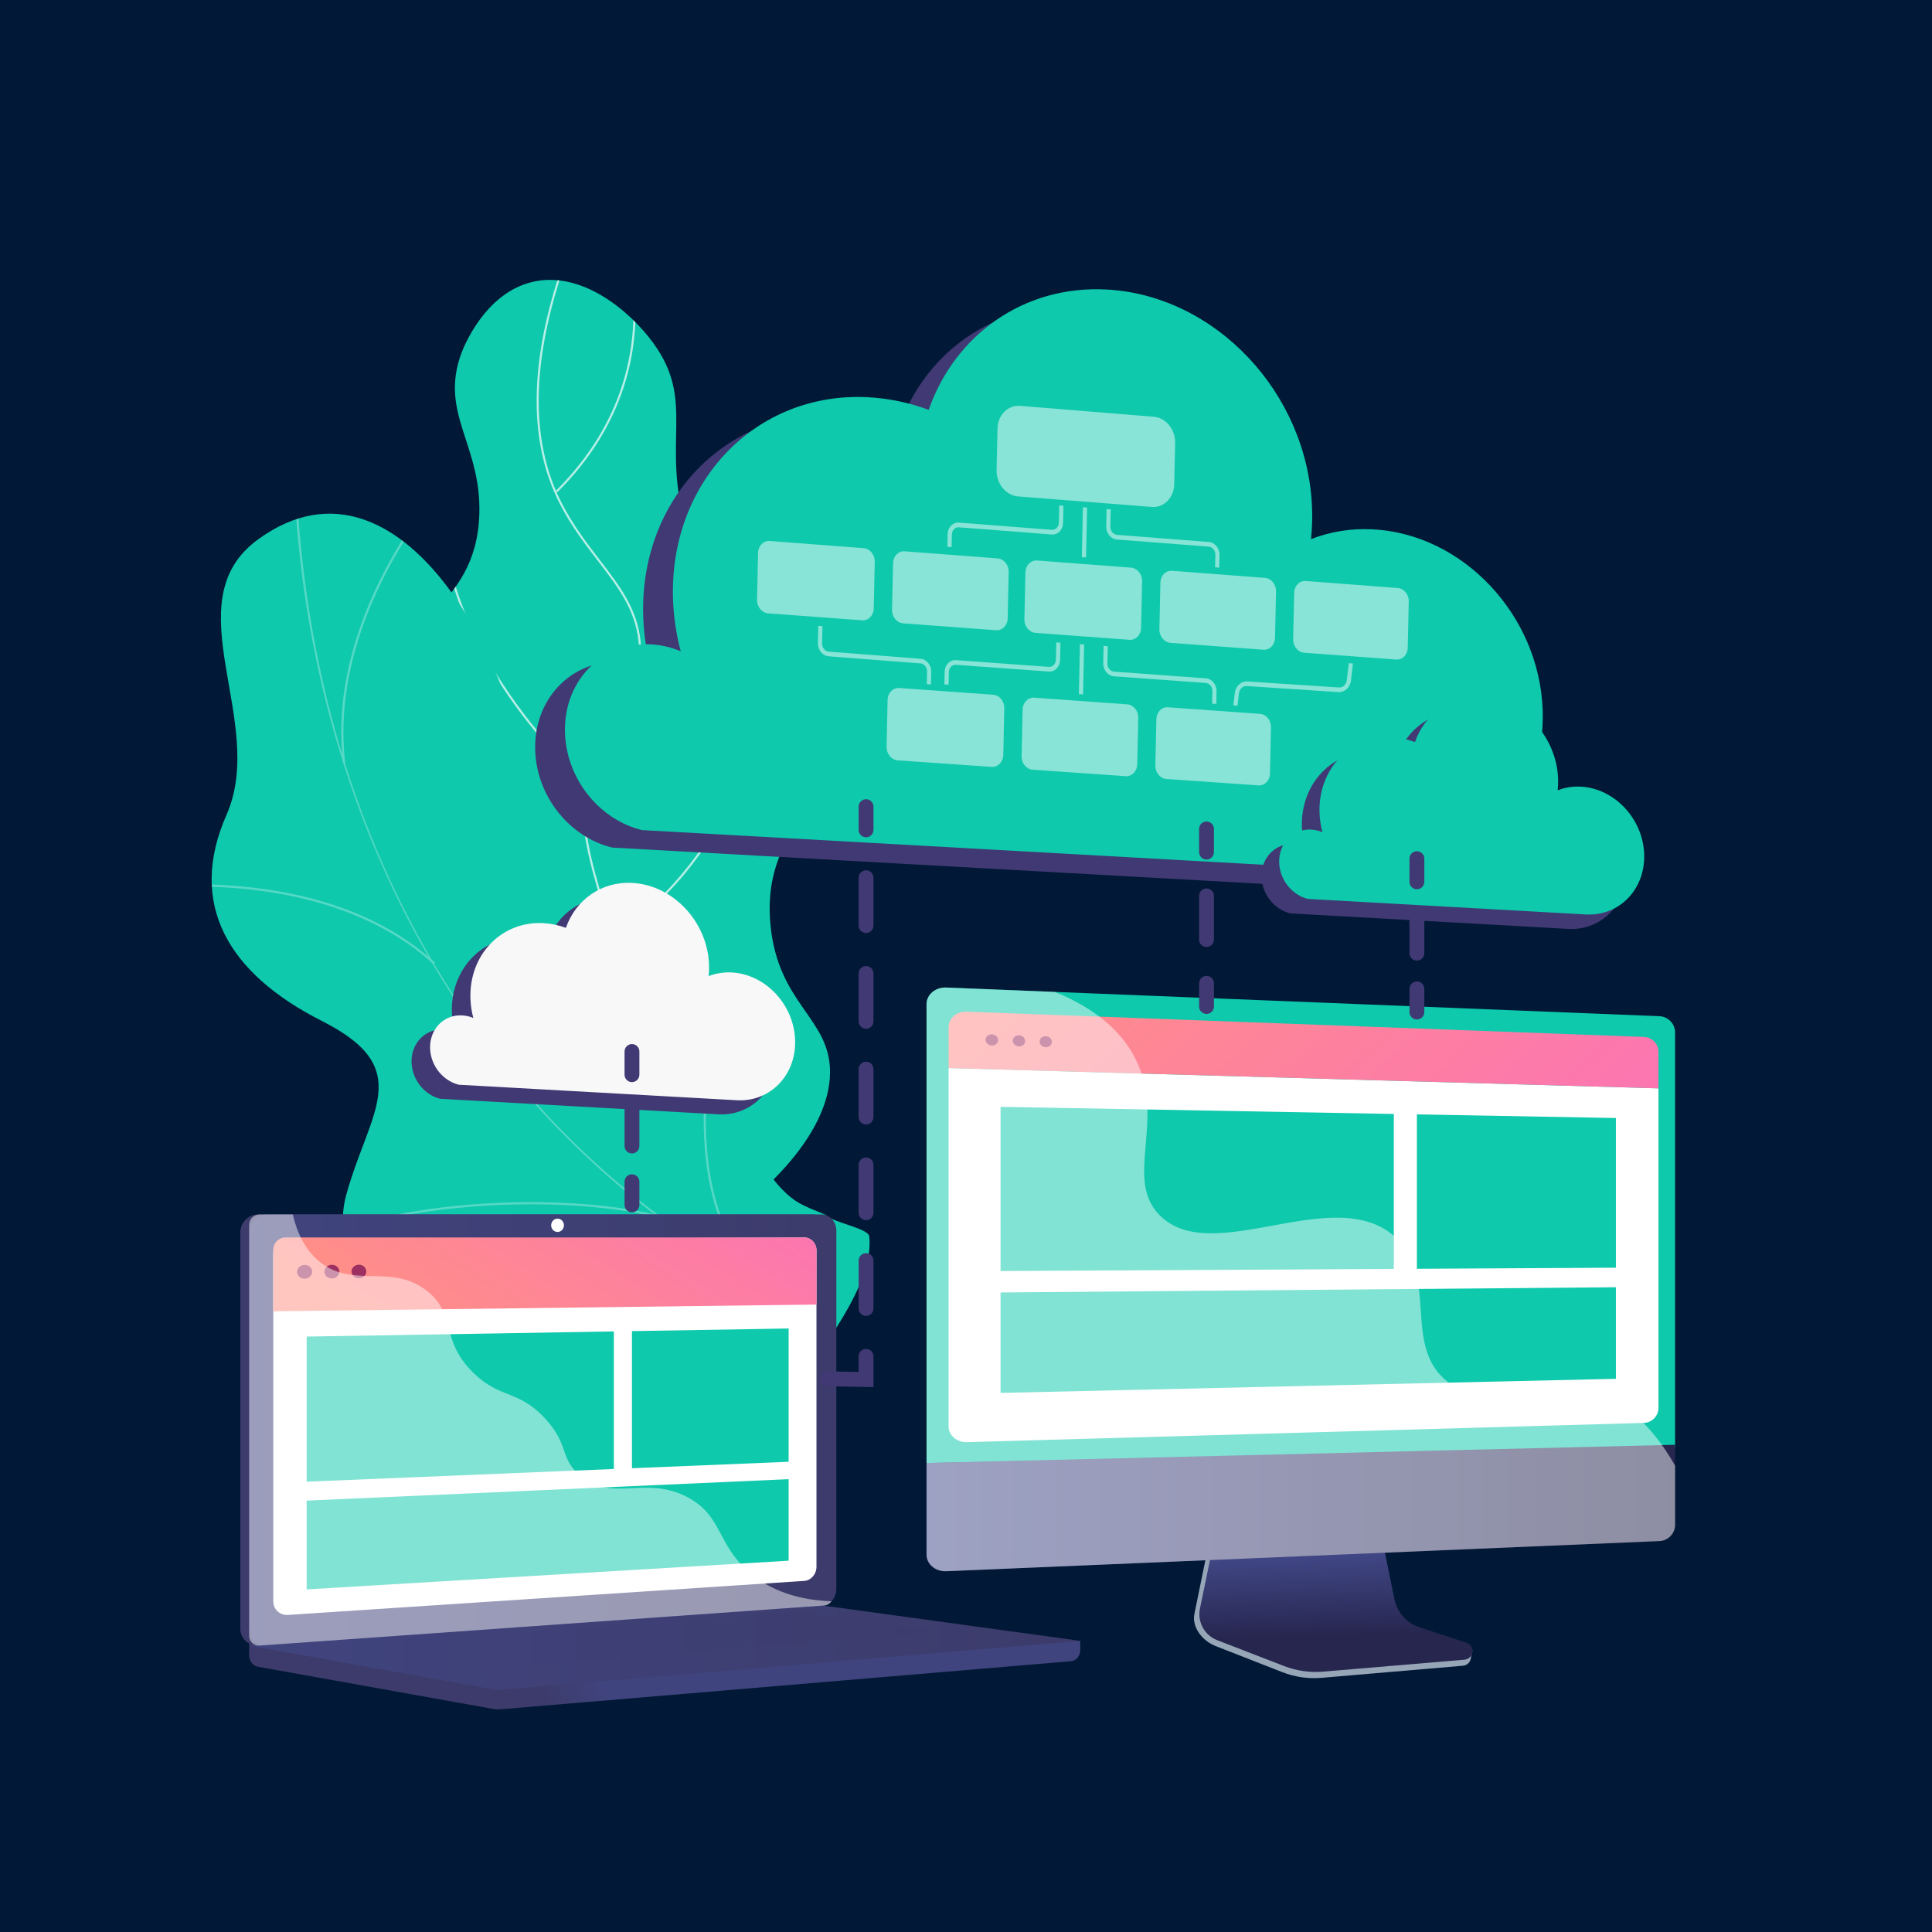 
            <!-- Generator: Adobe Illustrator 27.5.0, SVG Export Plug-In . SVG Version: 6.00 Build 0)  -->
            <svg version="1.1" xmlns="http://www.w3.org/2000/svg" xmlns:xlink="http://www.w3.org/1999/xlink" x="0px" y="0px"
               viewBox="0 0 3710 3710" style="enable-background:new 0 0 3710 3710;" xml:space="preserve">
            <g id="Background">
              <g>
                <g>
                  <rect style="fill:#011936;" width="3710" height="3710"/>
                </g>
              </g>
            </g>
            <g id="Illustration">
              <g id="Virtualization_technology">
                <path style="fill:#011936;" d="M2927.321,2915.509c-75.803,78.136-143.63,124.067-195.56,158.741
                  c-506.466,338.172-1085.412,240.703-1264.408,207.388c-288.788-53.75-532.564-91.667-742.012-280.895
                  c-475.929-429.983-452.78-1326.958-89.113-1882.596c43.12-65.883,406.237-604.135,986.436-679.979
                  c14.191-1.855,24.779-2.911,34.053-3.893c89.755-9.503,645.952-59.658,1099.476,320.303
                  c64.92,54.389,169.394,152.494,266.276,302.121C3376.711,1603.799,3377.834,2451.137,2927.321,2915.509z"/>
                <g>
                  <g>
                    <g>
                      <defs>
                        <path id="SVGID_1_" d="M877.278,2447.651c-92.018-70.845-101.725-246.876-73.657-363.582
                          c32.77-136.257,103.879-136.964,121.119-244.917c32.099-200.993-201.238-280.965-184.943-486.224
                          c13.322-167.799,174.318-178.026,180.615-364.519c4.544-134.572-77.101-193.929-34.544-309.758
                          c3.638-9.902,44.404-116.127,137.447-137.504c93.909-21.576,186.151,55.904,230.821,117.09
                          c82.572,113.101,14.921,187.399,63.605,357.393c66.283,231.441,230.914,230.72,244.495,411.223
                          c11.215,149.054-98.459,183.926-82.741,348.946c14.596,153.237,114.47,178.852,114.411,282.885
                          C1593.771,2298.013,1064.967,2592.156,877.278,2447.651z"/>
                      </defs>
                      
                        <linearGradient id="SVGID_00000093879268799109010170000016151768846729043640_" gradientUnits="userSpaceOnUse" x1="838.223" y1="652.855" x2="1140.365" y2="1715.562">
                        <stop  offset="0" style="stop-color:#FFC444"/>
                        <stop  offset="0.996" style="stop-color:#F36F56"/>
                      </linearGradient>
                      
                        <use xlink:href="#SVGID_1_"  style="overflow:visible;fill:#0ec9ac;"/>
                      <clipPath id="SVGID_00000070113030840012740540000010256353828828757694_">
                        <use xlink:href="#SVGID_1_"  style="overflow:visible;"/>
                      </clipPath>
                      <g style="clip-path:url(#SVGID_00000070113030840012740540000010256353828828757694_);">
                        <path style="opacity:0.7;fill:#FFFFFF;" d="M1009.453,2564.265c-0.71,0-1.4-0.385-1.758-1.056
                          c-0.519-0.971-0.153-2.179,0.822-2.698c90.443-48.217,166.832-113.237,227.035-193.257
                          c57.029-75.795,115.986-154.158,115.666-254.383c-0.24-75.767-34.065-118.001-76.89-171.474
                          c-41.738-52.115-93.681-116.974-127.095-234.694c-19.082-67.217-42.828-150.87-17.685-249.304
                          c14.65-57.352,38.553-89.04,59.643-116.997c22.044-29.224,39.458-52.306,37.954-94.607
                          c-2.461-69.069-37.791-115.048-78.7-168.287c-25.285-32.908-51.434-66.935-73.882-110.826
                          c-63.184-123.554-58.418-285.796,14.169-482.217c0.38-1.034,1.521-1.565,2.562-1.178c1.031,0.381,1.56,1.528,1.177,2.561
                          c-72.183,195.332-77.012,356.497-14.357,479.018c22.281,43.568,48.315,77.449,73.492,110.214
                          c41.328,53.782,77.019,100.231,79.522,170.574c1.556,43.716-17.121,68.479-38.751,97.15
                          c-20.864,27.658-44.513,59.006-58.964,115.582c-24.875,97.395-1.292,180.473,17.658,247.229
                          c33.195,116.945,84.859,181.455,126.371,233.291c43.312,54.08,77.524,96.795,77.767,173.953
                          c0.32,101.568-59.044,180.473-116.456,256.78c-60.569,80.502-137.396,145.899-228.362,194.394
                          C1010.093,2564.188,1009.769,2564.265,1009.453,2564.265z"/>
                        <path style="opacity:0.7;fill:#FFFFFF;" d="M1122.887,1506.837c-0.501,0-1.003-0.186-1.389-0.562
                          c-146.103-141.819-212.156-270.652-241.838-353.754c-32.213-90.194-29.759-147.675-29.731-148.244
                          c0.052-1.098,1.01-1.983,2.089-1.892c1.1,0.056,1.95,0.99,1.894,2.091c-0.028,0.564-2.42,57.445,29.599,146.965
                          c29.557,82.645,95.32,210.796,240.766,351.973c0.79,0.768,0.807,2.03,0.042,2.82
                          C1123.927,1506.635,1123.405,1506.837,1122.887,1506.837z"/>
                        <path style="opacity:0.7;fill:#FFFFFF;" d="M1183.379,1801.102c-0.606,0-1.205-0.277-1.594-0.797
                          c-0.661-0.881-0.484-2.132,0.397-2.792c195.528-146.718,252.178-316.94,265.268-433.903
                          c14.194-126.79-18.291-220.107-18.622-221.035c-0.369-1.037,0.174-2.178,1.212-2.547c1.044-0.369,2.176,0.171,2.548,1.21
                          c0.331,0.935,33.094,94.969,18.848,222.629c-13.149,117.796-70.119,289.204-266.859,436.834
                          C1184.218,1800.971,1183.797,1801.102,1183.379,1801.102z"/>
                        <path style="opacity:0.7;fill:#FFFFFF;" d="M1301.231,2288.019c-0.212,0-0.428-0.035-0.641-0.106
                          c-221.11-74.913-332.995-199.207-387.917-290.283c-59.563-98.77-66.867-180.99-66.933-181.81
                          c-0.091-1.097,0.728-2.059,1.824-2.15c1.132-0.049,2.061,0.728,2.152,1.826c0.066,0.811,7.335,82.265,66.487,180.266
                          c54.588,90.441,165.812,213.888,385.668,288.374c1.041,0.353,1.602,1.485,1.246,2.529
                          C1302.839,2287.495,1302.063,2288.019,1301.231,2288.019z"/>
                        <path style="opacity:0.7;fill:#FFFFFF;" d="M1069.834,944.834c-0.512,0-1.02-0.195-1.41-0.585c-0.78-0.778-0.776-2.042,0-2.82
                          c131.464-131.245,152.673-272.897,147.315-368.618c-5.807-103.735-43.138-177.3-43.514-178.031
                          c-0.505-0.978-0.118-2.181,0.86-2.684c0.978-0.503,2.183-0.124,2.684,0.86c0.38,0.738,38.097,75.059,43.949,179.631
                          c5.403,96.535-15.969,239.377-148.474,371.666C1070.854,944.641,1070.342,944.834,1069.834,944.834z"/>
                      </g>
                    </g>
                  </g>
                  <g>
                    <g>
                      <g>
                        <defs>
                          <path id="SVGID_00000023259828784703206110000014217297732327744959_" d="M1455.593,2706.543
                            c19.745-3.488,59.626-28.482,67.336-39.284c51.307-71.885,156.112-200.232,146.315-293.08
                            c-1.673-15.857-73.418-27.326-84.052-41.459c-43.967-18.415-60.361-22.076-93.56-60.116
                            c-98.01-112.304,103.052-341.021-146.251-406.591c-182.611-48.029-331.769,21.023-325.351-259.307
                            c6.417-280.33-238.756-779.259-524.789-570.67c-164.156,119.711,18.755,349.371-60.256,528.68
                            c-75.081,170.39,1.877,304.238,183.445,395.996c181.568,91.759,90.608,172.98,46.519,333.641
                            c-52.962,192.989,241.072,213.128,377.612,210.846C1152.513,2503.362,1433.731,2572.863,1455.593,2706.543z"/>
                        </defs>
                        
                          <linearGradient id="SVGID_00000093178120969486879190000011435010722559543461_" gradientUnits="userSpaceOnUse" x1="875.015" y1="999.923" x2="1413.725" y2="4443.831">
                          <stop  offset="0.004" style="stop-color:#E38DDD"/>
                          <stop  offset="1" style="stop-color:#9571F6"/>
                        </linearGradient>
                        
                          <use xlink:href="#SVGID_00000023259828784703206110000014217297732327744959_"  style="overflow:visible;fill:#0ec9ac;"/>
                        <clipPath id="SVGID_00000080902595420308298130000009562512401023936429_">
                          <use xlink:href="#SVGID_00000023259828784703206110000014217297732327744959_"  style="overflow:visible;"/>
                        </clipPath>
                        <g style="opacity:0.3;clip-path:url(#SVGID_00000080902595420308298130000009562512401023936429_);">
                          <g>
                            <path style="fill:#FCFDFE;" d="M1593.974,2528.855l1.687-3.914C992.608,2264.864,609.209,1675.176,570.069,947.529
                              l-4.26,0.227c18.551,344.853,118.611,671.041,289.364,943.298C1034.687,2177.285,1290.161,2397.831,1593.974,2528.855z"/>
                            <path style="fill:#FCFDFE;" d="M633.733,2372.042c167.904-63.837,453.005-78.574,635.536-32.846l1.035-4.136
                              c-183.249-45.906-469.491-31.102-638.085,32.996L633.733,2372.042z"/>
                            <path style="fill:#FCFDFE;" d="M1476.177,2476.446l2.706-3.296c-75.561-62.108-116.822-160.031-122.634-291.046
                              c-4.262-96.066,10.279-207.358,43.224-330.79l-4.121-1.098c-33.054,123.85-47.646,235.577-43.363,332.075
                              C1357.855,2314.568,1399.638,2413.536,1476.177,2476.446z"/>
                            <path style="fill:#FCFDFE;" d="M832.439,1851.47l2.874-3.151c-136.409-124.396-328.787-150.449-466.153-150.402l0.003,4.266
                              C505.774,1702.134,697.042,1727.995,832.439,1851.47z"/>
                            <path style="fill:#FCFDFE;" d="M658.773,1466.198l4.234-0.505c-24.621-206.513,86.147-394.631,154.364-488.385l-3.448-2.51
                              C745.338,1069.058,633.98,1258.239,658.773,1466.198z"/>
                          </g>
                        </g>
                      </g>
                    </g>
                  </g>
                </g>
                <g>
                  
                    <linearGradient id="SVGID_00000145776607248320897180000002563774654854354613_" gradientUnits="userSpaceOnUse" x1="1152.576" y1="3212.31" x2="1040.463" y2="3259.398">
                    <stop  offset="0" style="stop-color:#40447E"/>
                    <stop  offset="0.996" style="stop-color:#3C3B6B"/>
                  </linearGradient>
                  <path style="fill:url(#SVGID_00000145776607248320897180000002563774654854354613_);" d="M2074.41,3150.962l-1595.963-13.9
                    v41.127c0,11.163,6.961,20.654,16.388,22.346l451.291,80.986c5.356,0.961,10.787,1.216,16.191,0.76l1094.749-92.338
                    c9.773-0.824,17.343-10.345,17.343-21.814V3150.962z"/>
                  
                    <linearGradient id="SVGID_00000161621076297726283400000000532487523683591331_" gradientUnits="userSpaceOnUse" x1="1002.871" y1="2718.19" x2="881.199" y2="2769.293">
                    <stop  offset="0" style="stop-color:#40447E"/>
                    <stop  offset="0.996" style="stop-color:#3C3B6B"/>
                  </linearGradient>
                  <path style="fill:url(#SVGID_00000161621076297726283400000000532487523683591331_);" d="M1560.649,3084.293L496.012,3159.53
                    c-19.051,1.346-34.541-12.959-34.541-31.956v-761.089c0-18.997,15.49-34.397,34.541-34.397h1064.637
                    c15.695,0,28.385,13.921,28.385,31.094v688.011C1589.034,3068.365,1576.344,3083.183,1560.649,3084.293z"/>
                  
                    <linearGradient id="SVGID_00000088106378239004574980000015244731878956557734_" gradientUnits="userSpaceOnUse" x1="478.447" y1="2745.852" x2="1606.01" y2="2745.852">
                    <stop  offset="0" style="stop-color:#40447E"/>
                    <stop  offset="0.996" style="stop-color:#3C3B6B"/>
                  </linearGradient>
                  <path style="fill:url(#SVGID_00000088106378239004574980000015244731878956557734_);" d="M1577.625,3084.293L512.988,3159.53
                    c-19.051,1.346-34.541-12.959-34.541-31.956v-761.089c0-18.997,15.49-34.397,34.541-34.397h1064.637
                    c15.695,0,28.385,13.921,28.385,31.094v688.011C1606.01,3068.365,1593.32,3083.183,1577.625,3084.293z"/>
                  <path style="fill:#FFFFFF;" d="M1544.458,3035.787L552.86,3101.14c-15.503,1.022-28.102-10.72-28.102-26.228v-666.335
                    c0-15.508,12.599-28.133,28.102-28.197l991.598-4.104c12.947-0.054,23.42,11.354,23.42,25.479v606.911
                    C1567.878,3022.792,1557.406,3034.934,1544.458,3035.787z"/>
                  <path style="fill:#FFFFFF;" d="M1082.906,2352.905c0,7.072-5.48,12.821-12.246,12.842c-6.775,0.021-12.273-5.708-12.273-12.796
                    s5.498-12.837,12.273-12.842C1077.427,2340.103,1082.906,2345.833,1082.906,2352.905z"/>
                  
                    <linearGradient id="SVGID_00000013165539142960965640000009928873128897538491_" gradientUnits="userSpaceOnUse" x1="478.447" y1="3162.821" x2="2074.41" y2="3162.821">
                    <stop  offset="0" style="stop-color:#40447E"/>
                    <stop  offset="0.996" style="stop-color:#3C3B6B"/>
                  </linearGradient>
                  <path style="fill:url(#SVGID_00000013165539142960965640000009928873128897538491_);" d="M1551.06,3080.881l-1072.613,79.194
                    l467.679,83.927c5.356,0.961,10.787,1.216,16.191,0.76l1112.093-93.801l-506.288-69.543
                    C1562.46,3080.641,1556.749,3080.461,1551.06,3080.881z"/>
                  
                    <linearGradient id="SVGID_00000066489837190121092570000006215929670751554977_" gradientUnits="userSpaceOnUse" x1="634.958" y1="3149.744" x2="1804.31" y2="3149.744">
                    <stop  offset="0" style="stop-color:#40447E"/>
                    <stop  offset="0.996" style="stop-color:#3C3B6B"/>
                  </linearGradient>
                  <polygon style="opacity:0.3;fill:url(#SVGID_00000066489837190121092570000006215929670751554977_);" points="634.958,3162.066 
                    1527.94,3095.152 1804.31,3132.808 919.02,3204.336 			"/>
                  <g>
                    
                      <linearGradient id="SVGID_00000154405257999238150400000012808255138481075111_" gradientUnits="userSpaceOnUse" x1="915.736" y1="2655.069" x2="1308.785" y2="2035.355">
                      <stop  offset="0" style="stop-color:#FF9085"/>
                      <stop  offset="1" style="stop-color:#FB6FBB"/>
                    </linearGradient>
                    <path style="fill:url(#SVGID_00000154405257999238150400000012808255138481075111_);" d="M1568,2505.113l-1043.364,12.961
                      v-117.868c0-13.217,10.714-23.931,23.931-23.931h995.503c13.216,0,23.931,10.714,23.931,23.931V2505.113z"/>
                    <g>
                      
                        <linearGradient id="SVGID_00000005254973050250328270000009419242116165975431_" gradientUnits="userSpaceOnUse" x1="826.063" y1="2575.8" x2="1153.914" y2="3286.438">
                        <stop  offset="0.004" style="stop-color:#E38DDD"/>
                        <stop  offset="1" style="stop-color:#9571F6"/>
                      </linearGradient>
                      <polygon style="fill:#0ec9ac;" points="1178.766,2820.881 
                        588.866,2845.255 588.866,2566.604 1178.766,2556.712 					"/>
                      
                        <linearGradient id="SVGID_00000160168327033722449280000011384744043177095356_" gradientUnits="userSpaceOnUse" x1="1227.812" y1="2390.119" x2="1541.351" y2="3069.734">
                        <stop  offset="0.004" style="stop-color:#E38DDD"/>
                        <stop  offset="1" style="stop-color:#9571F6"/>
                      </linearGradient>
                      <polygon style="fill:#0ec9ac" points="1514.401,2807.013 
                        1213.553,2819.443 1213.553,2556.129 1514.401,2551.084 					"/>
                      
                        <linearGradient id="SVGID_00000066517284071072205940000014369447609190722223_" gradientUnits="userSpaceOnUse" x1="885.662" y1="2586.508" x2="1185.663" y2="3236.778">
                        <stop  offset="0.004" style="stop-color:#E38DDD"/>
                        <stop  offset="1" style="stop-color:#9571F6"/>
                      </linearGradient>
                      <polygon style="fill:#0ec9ac" points="1514.401,2996.981 
                        588.866,3052.088 588.866,2881.642 1514.401,2840.433 					"/>
                    </g>
                    <path style="fill:#9D3060;" d="M599.443,2442.148c0,7.285-6.461,13.236-14.441,13.291c-7.991,0.056-14.478-5.82-14.478-13.123
                      c0-7.304,6.486-13.254,14.478-13.292C592.982,2428.988,599.443,2434.863,599.443,2442.148z"/>
                    <path style="fill:#9D3060;" d="M651.667,2441.845c0,7.251-6.401,13.175-14.308,13.229c-7.918,0.055-14.344-5.793-14.344-13.063
                      c0-7.27,6.427-13.193,14.344-13.23C645.266,2428.745,651.667,2434.593,651.667,2441.845z"/>
                    <path style="fill:#9D3060;" d="M703.413,2441.544c0,7.218-6.343,13.114-14.177,13.168c-7.845,0.055-14.213-5.767-14.213-13.004
                      c0-7.236,6.368-13.132,14.213-13.169C697.07,2428.504,703.413,2434.326,703.413,2441.544z"/>
                  </g>
                  <path style="opacity:0.48;fill:#FFFFFF;" d="M1321.117,2875.552c-82.074-44.16-146.608,11.796-208.889-43.413
                    c-37.759-33.471-19.22-58.431-65.682-108.45c-51.459-55.4-84.962-36.777-136.677-86.638
                    c-65.391-63.045-32.686-112.096-89.012-157.36c-68.331-54.912-142.023-4.087-207.07-56.75
                    c-28.055-22.714-43.448-55.735-51.487-90.854h-63.645c-11.153,0-20.21,9.039-20.21,20.19v788.935
                    c0,11.151,9.057,19.548,20.21,18.756l1085.04-77.018c5.325-0.378,10.047-3.487,13.077-7.994
                    c-79.428-2.895-128.225-29.521-159.417-57.048C1376.336,2964.059,1386.92,2910.957,1321.117,2875.552z"/>
                </g>
                <g>
                  <path style="fill:#97A6B7;" d="M2722.935,3135.756c-24.679-8.186-43.125-29.132-48.327-54.875l-35.92-177.779l-307.27,10.911
                    l-37.816,185.206c-5.296,25.938,15.905,51.96,40.321,61.513l128.555,50.299c23.91,9.355,49.612,13.081,75.157,10.896
                    l271.684-23.242c7.942-0.679,14.313-6.923,15.237-14.932c0.924-8.009,6.489-17.002-1.085-19.514L2722.935,3135.756z"/>
                  
                    <linearGradient id="SVGID_00000011728542700723966830000007556318042915164590_" gradientUnits="userSpaceOnUse" x1="2560.87" y1="2966.339" x2="2565.541" y2="3141.491">
                    <stop  offset="0" style="stop-color:#444B8C"/>
                    <stop  offset="0.996" style="stop-color:#26264F"/>
                  </linearGradient>
                  <path style="fill:url(#SVGID_00000011728542700723966830000007556318042915164590_);" d="M2725.976,3124.944
                    c-24.654-8.083-43.082-28.765-48.278-54.185l-35.884-175.544L2342.034,2906l-37.778,182.878
                    c-5.291,25.612,8.708,51.295,33.1,60.729l128.426,49.667c23.886,9.238,49.562,12.917,75.082,10.759l271.41-22.95
                    c7.934-0.671,14.298-6.836,15.222-14.744s-3.85-15.374-11.416-17.854L2725.976,3124.944z"/>
                  
                    <linearGradient id="SVGID_00000143591111542618883570000007806250087891957383_" gradientUnits="userSpaceOnUse" x1="2599.003" y1="2748.593" x2="2084.312" y2="941.624">
                    <stop  offset="0" style="stop-color:#444B8C"/>
                    <stop  offset="0.996" style="stop-color:#26264F"/>
                  </linearGradient>
                  <path style="fill:#0ec9ac;" d="M3216.658,2779.496v-797.154
                    c0-16.346-13.471-30.261-29.98-30.925l-1369.523-55.053c-20.84-0.838-37.943,13.563-37.943,32.004v880.975L3216.658,2779.496z"/>
                  <g>
                    <path style="fill:#FFFFFF;" d="M1821.572,2050.974v688.167c0,17.177,15.878,30.779,35.23,30.229l1299.764-36.965
                      c15.513-0.441,28.173-13.335,28.173-28.656v-613.766L1821.572,2050.974z"/>
                    
                      <linearGradient id="SVGID_00000021114491710504848470000012284630923094376625_" gradientUnits="userSpaceOnUse" x1="2084.249" y1="1580.062" x2="3022.249" y2="2587.138">
                      <stop  offset="0" style="stop-color:#FF9085"/>
                      <stop  offset="1" style="stop-color:#FB6FBB"/>
                    </linearGradient>
                    <path style="fill:url(#SVGID_00000021114491710504848470000012284630923094376625_);" d="M3184.739,2089.984v-70.437
                      c0-15.006-12.401-27.747-27.595-28.313l-1301.062-48.538c-18.958-0.707-34.511,12.479-34.511,29.304v78.975L3184.739,2089.984z"
                      />
                    <g>
                      <path style="fill:#9D3060;" d="M1916.678,1997.396c0,5.913-5.389,10.537-12.047,10.326
                        c-6.667-0.211-12.079-5.189-12.079-11.119c0-5.93,5.412-10.552,12.079-10.325
                        C1911.289,1986.505,1916.678,1991.482,1916.678,1997.396z"/>
                      <path style="fill:#9D3060;" d="M1968.604,1999.101c0,5.879-5.326,10.476-11.906,10.268
                        c-6.589-0.208-11.938-5.156-11.938-11.051s5.349-10.491,11.938-10.267C1963.277,1988.275,1968.604,1993.222,1968.604,1999.101z
                        "/>
                      <path style="fill:#9D3060;" d="M2019.925,2000.786c0,5.845-5.265,10.416-11.768,10.211
                        c-6.512-0.206-11.799-5.124-11.799-10.985c0-5.86,5.287-10.431,11.799-10.209
                        C2014.661,1990.025,2019.925,1994.942,2019.925,2000.786z"/>
                    </g>
                  </g>
                  
                    <linearGradient id="SVGID_00000035522513426548118980000010869024212171381660_" gradientUnits="userSpaceOnUse" x1="1779.213" y1="2895.815" x2="3216.658" y2="2895.815">
                    <stop  offset="0" style="stop-color:#444B8C"/>
                    <stop  offset="0.996" style="stop-color:#26264F"/>
                  </linearGradient>
                  <path style="fill:url(#SVGID_00000035522513426548118980000010869024212171381660_);" d="M1779.213,2809.344v175.939
                    c0,18.441,17.102,32.806,37.943,31.926l1369.523-57.899c16.509-0.698,29.98-14.641,29.98-30.987v-153.941L1779.213,2809.344z"/>
                  <g>
                    <g>
                      
                        <linearGradient id="SVGID_00000003066089522612193010000007197564394093441959_" gradientUnits="userSpaceOnUse" x1="2226.654" y1="2133.224" x2="2637.469" y2="3023.692">
                        <stop  offset="0.004" style="stop-color:#E38DDD"/>
                        <stop  offset="1" style="stop-color:#9571F6"/>
                      </linearGradient>
                      <polygon style="fill:#0ec9ac;" points="2676.554,2436.658 
                        1921.369,2440.75 1921.369,2125.421 2676.554,2139.159 					"/>
                      
                        <linearGradient id="SVGID_00000072274197214290992810000008581935886212736426_" gradientUnits="userSpaceOnUse" x1="2747.438" y1="1935.134" x2="3126.147" y2="2756.009">
                        <stop  offset="0.004" style="stop-color:#E38DDD"/>
                        <stop  offset="1" style="stop-color:#9571F6"/>
                      </linearGradient>
                      <polygon style="fill:#0ec9ac;" points="3102.988,2434.347 
                        2720.861,2436.418 2720.861,2139.965 3102.988,2146.917 					"/>
                      
                        <linearGradient id="SVGID_00000182525305897118500160000006917805018017164673_" gradientUnits="userSpaceOnUse" x1="2294.837" y1="2102.244" x2="2688.088" y2="2954.641">
                        <stop  offset="0.004" style="stop-color:#E38DDD"/>
                        <stop  offset="1" style="stop-color:#9571F6"/>
                      </linearGradient>
                      <polygon style="fill:#0ec9ac;" points="3102.988,2647.698 
                        1921.369,2674.809 1921.369,2481.927 3102.988,2471.881 					"/>
                    </g>
                  </g>
                  <g style="opacity:0.48;">
                    <path style="fill:#FFFFFF;" d="M3068.323,2676.578c-112.481-37.991-205.538,39.502-286.391-21.514
                      c-91.152-68.788-17.477-200.939-101.793-278.792c-117.129-108.151-351.298,59.573-453.002-42.387
                      c-69.924-70.099,12.56-182.327-46.65-300.383c-30.105-60.025-86.517-100.948-154.993-128.764l-208.339-8.375
                      c-20.84-0.838-37.942,13.563-37.942,32.004v880.975v175.939c0,18.441,17.102,32.806,37.942,31.925l1369.524-57.898
                      c16.509-0.698,29.98-14.641,29.98-30.987v-113.753C3168.429,2729.306,3115.188,2692.407,3068.323,2676.578z"/>
                  </g>
                </g>
                <g>
                  <g style="enable-background:new    ;">
                    <g>
                      <path style="fill:#413974;" d="M2067.377,589.498c209.141,10.961,385.924,198.105,394.896,418.041
                        c0.855,20.962,0.178,41.44-2.004,61.339c36.267-14.217,76.394-21.029,118.906-18.801
                        c172.6,9.046,318.525,163.523,325.929,345.033c7.036,172.481-113.511,307.289-273.612,312.553
                        c-8.408,0.245-16.919,0.173-25.504-0.277l-1430.491-79.801c-80.574-19.654-144.093-96.491-147.705-185.028
                        c-4.069-99.752,69.544-176.635,164.429-171.663c20.111,1.054,39.569,5.69,57.785,13.316
                        c-8.3-31.204-13.326-63.577-14.675-96.661c-9.275-227.371,158.452-402.478,374.603-391.15
                        c40.164,2.105,79.223,10.543,116.215,24.265C1776.18,677.268,1908.176,581.155,2067.377,589.498z"/>
                    </g>
                    <g>
                      
                        <linearGradient id="SVGID_00000115476866033689399390000002094655995172289468_" gradientUnits="userSpaceOnUse" x1="1084.832" y1="1114.82" x2="2962.597" y2="1114.82">
                        <stop  offset="0.004" style="stop-color:#E38DDD"/>
                        <stop  offset="1" style="stop-color:#9571F6"/>
                      </linearGradient>
                      <path style="fill:#0ec9ac" d="M2124.578,555.92
                        c209.141,10.961,385.924,198.105,394.895,418.041c0.855,20.962,0.179,41.44-2.004,61.339
                        c36.268-14.217,76.395-21.029,118.906-18.802c172.6,9.046,318.525,163.523,325.929,345.033
                        c7.036,172.481-113.511,307.289-273.612,312.553c-8.407,0.245-16.918,0.173-25.504-0.277l-1430.491-79.801
                        c-80.574-19.654-144.093-96.491-147.705-185.028c-4.069-99.752,69.544-176.635,164.429-171.663
                        c20.111,1.054,39.569,5.69,57.785,13.316c-8.3-31.204-13.326-63.577-14.675-96.661
                        c-9.275-227.371,158.452-402.478,374.603-391.15c40.164,2.105,79.223,10.543,116.215,24.265
                        C1833.381,643.69,1965.376,547.577,2124.578,555.92z"/>
                    </g>
                  </g>
                </g>
                <g>
                  <g style="enable-background:new    ;">
                    <g>
                      <path style="fill:#413974;" d="M1178.448,1722.466c78.071,4.092,144.094,73.984,147.443,156.085
                        c0.319,7.81,0.068,15.466-0.756,22.904c13.539-5.307,28.524-7.857,44.387-7.026c64.435,3.377,118.902,61.036,121.667,128.797
                        c2.628,64.419-42.365,114.745-102.136,116.694c-3.139,0.085-6.311,0.074-9.52-0.094l-534.034-29.796
                        c-30.093-7.344-53.821-36.021-55.169-69.074c-1.519-37.239,25.974-65.944,61.416-64.086c7.487,0.392,14.76,2.114,21.546,4.963
                        c-3.084-11.665-4.97-23.734-5.473-36.074c-3.463-84.882,59.145-150.277,139.861-146.047c15.002,0.786,29.567,3.95,43.382,9.07
                        C1069.746,1755.238,1119.004,1719.35,1178.448,1722.466z"/>
                    </g>
                    <g>
                      <path style="fill:#F8F8F8;" d="M1214.066,1695.434c78.071,4.092,144.094,73.984,147.443,156.085
                        c0.319,7.81,0.068,15.466-0.756,22.904c13.539-5.307,28.524-7.857,44.387-7.026c64.435,3.377,118.902,61.036,121.666,128.797
                        c2.628,64.419-42.365,114.745-102.136,116.694c-3.139,0.085-6.311,0.074-9.52-0.094L881.115,2083
                        c-30.093-7.345-53.821-36.021-55.169-69.074c-1.519-37.239,25.974-65.944,61.416-64.086c7.487,0.392,14.76,2.114,21.546,4.963
                        c-3.084-11.665-4.97-23.734-5.473-36.074c-3.463-84.882,59.145-150.277,139.861-146.047c15.002,0.786,29.567,3.95,43.382,9.07
                        C1105.364,1728.206,1154.622,1692.319,1214.066,1695.434z"/>
                    </g>
                  </g>
                </g>
                <g>
                  <g style="enable-background:new    ;">
                    <g>
                      <path style="fill:#413974;" d="M2810.666,1366.404c78.072,4.092,144.094,73.984,147.443,156.085
                        c0.319,7.81,0.039,15.464-0.754,22.905c13.538-5.307,28.522-7.858,44.385-7.026c64.437,3.377,118.904,61.036,121.668,128.797
                        c2.626,64.387-42.366,114.714-102.136,116.694c-3.139,0.085-6.311,0.075-9.521-0.094l-534.063-29.797
                        c-30.063-7.342-53.792-36.019-55.14-69.072c-1.519-37.239,25.976-65.944,61.387-64.088c7.516,0.394,14.789,2.115,21.575,4.965
                        c-3.084-11.665-4.97-23.735-5.473-36.075c-3.463-84.882,59.145-150.277,139.861-146.047c15.002,0.786,29.567,3.95,43.384,9.07
                        C2701.966,1399.176,2751.222,1363.288,2810.666,1366.404z"/>
                    </g>
                    <g>
                      
                        <linearGradient id="SVGID_00000016037264459638790460000014993674502043444377_" gradientUnits="userSpaceOnUse" x1="2456.354" y1="1547.307" x2="3157.383" y2="1547.307">
                        <stop  offset="0.004" style="stop-color:#E38DDD"/>
                        <stop  offset="1" style="stop-color:#9571F6"/>
                      </linearGradient>
                      <path style="fill:#0ec9ac;" d="M2844.533,1338.648
                        c78.072,4.092,144.094,73.984,147.443,156.085c0.319,7.81,0.039,15.464-0.754,22.905c13.538-5.307,28.522-7.858,44.385-7.026
                        c64.437,3.377,118.904,61.036,121.668,128.797c2.626,64.387-42.366,114.714-102.136,116.694
                        c-3.139,0.085-6.311,0.075-9.521-0.094l-534.063-29.797c-30.063-7.342-53.792-36.019-55.14-69.072
                        c-1.519-37.239,25.976-65.944,61.387-64.088c7.516,0.394,14.789,2.115,21.575,4.965c-3.084-11.665-4.97-23.735-5.473-36.075
                        c-3.463-84.882,59.145-150.277,139.861-146.047c15.002,0.786,29.567,3.95,43.384,9.07
                        C2735.833,1371.42,2785.089,1335.532,2844.533,1338.648z"/>
                    </g>
                  </g>
                </g>
                <g>
                  <g>
                    <path style="fill:#413974;" d="M1663.079,1607.853c-7.875,0-14.26-6.385-14.26-14.26v-44.562c0-7.875,6.385-14.26,14.26-14.26
                      c7.875,0,14.26,6.385,14.26,14.26v44.562C1677.339,1601.468,1670.954,1607.853,1663.079,1607.853z"/>
                    <path style="fill:#413974;" d="M1663.079,2526.924c-7.875,0-14.26-6.385-14.26-14.26v-91.907c0-7.875,6.385-14.26,14.26-14.26
                      c7.875,0,14.26,6.385,14.26,14.26v91.907C1677.339,2520.539,1670.954,2526.924,1663.079,2526.924z M1663.079,2343.11
                      c-7.875,0-14.26-6.385-14.26-14.26v-91.907c0-7.875,6.385-14.26,14.26-14.26c7.875,0,14.26,6.385,14.26,14.26v91.907
                      C1677.339,2336.725,1670.954,2343.11,1663.079,2343.11z M1663.079,2159.294c-7.875,0-14.26-6.385-14.26-14.26v-91.907
                      c0-7.875,6.385-14.26,14.26-14.26c7.875,0,14.26,6.385,14.26,14.26v91.907
                      C1677.339,2152.91,1670.954,2159.294,1663.079,2159.294z M1663.079,1975.481c-7.875,0-14.26-6.385-14.26-14.26v-91.907
                      c0-7.875,6.385-14.26,14.26-14.26c7.875,0,14.26,6.385,14.26,14.26v91.907
                      C1677.339,1969.096,1670.954,1975.481,1663.079,1975.481z M1663.079,1791.667c-7.875,0-14.26-6.385-14.26-14.26V1685.5
                      c0-7.875,6.385-14.26,14.26-14.26c7.875,0,14.26,6.385,14.26,14.26v91.907
                      C1677.339,1785.282,1670.954,1791.667,1663.079,1791.667z"/>
                    <path style="fill:#413974;" d="M1677.339,2663.678l-88.351-1.755c-7.875-0.155-14.131-6.665-13.974-14.54
                      c0.153-7.777,6.507-13.976,14.249-13.976c0.097,0,0.195,0.002,0.289,0.004l59.267,1.177v-30.017
                      c0-7.875,6.385-14.26,14.26-14.26c7.875,0,14.26,6.385,14.26,14.26V2663.678z"/>
                  </g>
                  <g>
                    <path style="fill:#413974;" d="M2316.866,1650.633c-7.875,0-14.26-6.385-14.26-14.26v-44.562c0-7.875,6.385-14.26,14.26-14.26
                      c7.875,0,14.26,6.385,14.26,14.26v44.562C2331.126,1644.248,2324.741,1650.633,2316.866,1650.633z"/>
                    <path style="fill:#413974;" d="M2316.866,1818.535c-7.875,0-14.26-6.385-14.26-14.26v-83.952c0-7.875,6.385-14.26,14.26-14.26
                      c7.875,0,14.26,6.385,14.26,14.26v83.952C2331.126,1812.15,2324.741,1818.535,2316.866,1818.535z"/>
                    <path style="fill:#413974;" d="M2316.866,1947.048c-7.875,0-14.26-6.385-14.26-14.26v-44.562c0-7.875,6.385-14.26,14.26-14.26
                      c7.875,0,14.26,6.385,14.26,14.26v44.562C2331.126,1940.663,2324.741,1947.048,2316.866,1947.048z"/>
                  </g>
                  <g>
                    <path style="fill:#413974;" d="M2720.86,1707.672c-7.875,0-14.26-6.385-14.26-14.26v-44.562c0-7.875,6.385-14.26,14.26-14.26
                      c7.875,0,14.26,6.385,14.26,14.26v44.562C2735.12,1701.287,2728.735,1707.672,2720.86,1707.672z"/>
                    <path style="fill:#413974;" d="M2720.86,1844.678c-7.875,0-14.26-6.385-14.26-14.26v-68.503c0-7.875,6.385-14.26,14.26-14.26
                      c7.875,0,14.26,6.385,14.26,14.26v68.503C2735.12,1838.293,2728.735,1844.678,2720.86,1844.678z"/>
                    <path style="fill:#413974;" d="M2720.86,1957.743c-7.875,0-14.26-6.385-14.26-14.26v-44.562c0-7.875,6.385-14.26,14.26-14.26
                      c7.875,0,14.26,6.385,14.26,14.26v44.562C2735.12,1951.358,2728.735,1957.743,2720.86,1957.743z"/>
                  </g>
                  <g>
                    <path style="fill:#413974;" d="M1213.552,2077.987c-7.875,0-14.26-6.385-14.26-14.26v-44.562c0-7.875,6.385-14.26,14.26-14.26
                      c7.875,0,14.26,6.385,14.26,14.26v44.562C1227.812,2071.602,1221.427,2077.987,1213.552,2077.987z"/>
                    <path style="fill:#413974;" d="M1213.552,2214.993c-7.875,0-14.26-6.385-14.26-14.26v-68.503c0-7.875,6.385-14.26,14.26-14.26
                      c7.875,0,14.26,6.385,14.26,14.26v68.503C1227.812,2208.608,1221.427,2214.993,1213.552,2214.993z"/>
                    <path style="fill:#413974;" d="M1213.552,2328.058c-7.875,0-14.26-6.385-14.26-14.26v-44.562c0-7.875,6.385-14.26,14.26-14.26
                      c7.875,0,14.26,6.385,14.26,14.26v44.562C1227.812,2321.673,1221.427,2328.058,1213.552,2328.058z"/>
                  </g>
                </g>
                <g style="opacity:0.5;">
                  <path style="fill:#FFFFFF;" d="M2215.65,800.307l-256.765-20.962c-23.418-1.912-42.875,17.645-43.441,43.683l-1.732,79.802
                    c-0.565,26.039,17.976,48.639,41.396,50.479l256.782,20.172c23.188,1.822,42.428-17.684,42.99-43.565l1.722-79.32
                    C2257.164,824.715,2238.837,802.201,2215.65,800.307z"/>
                  <g>
                    <path style="fill:#FFFFFF;" d="M2171.798,1090.048l-180.122-13.766c-12.183-0.931-22.302,9.251-22.595,22.742l-1.958,90.215
                      c-0.293,13.491,9.352,25.159,21.536,26.061l180.132,13.325c12.102,0.895,22.146-9.273,22.437-22.711l1.95-89.859
                      C2193.469,1102.616,2183.899,1090.973,2171.798,1090.048z"/>
                    <path style="fill:#FFFFFF;" d="M2429.181,1109.719l-178.481-13.641c-12.074-0.923-22.101,9.216-22.393,22.646l-1.949,89.803
                      c-0.292,13.43,9.264,25.041,21.338,25.934l178.491,13.203c11.993,0.887,21.947-9.238,22.237-22.615l1.942-89.45
                      C2450.656,1122.222,2441.174,1110.635,2429.181,1109.719z"/>
                    <path style="fill:#FFFFFF;" d="M1658.405,1052.616l-180.122-13.766c-12.183-0.931-22.302,9.251-22.595,22.742l-1.958,90.215
                      c-0.293,13.491,9.351,25.159,21.536,26.061l180.132,13.325c12.102,0.895,22.145-9.273,22.437-22.711l1.951-89.859
                      C1680.076,1065.184,1670.505,1053.541,1658.405,1052.616z"/>
                    <path style="fill:#FFFFFF;" d="M1915.788,1072.287l-178.482-13.641c-12.074-0.923-22.101,9.216-22.393,22.646l-1.949,89.803
                      c-0.292,13.43,9.264,25.041,21.338,25.934l178.491,13.203c11.993,0.887,21.947-9.238,22.237-22.615l1.942-89.45
                      C1937.263,1084.79,1927.78,1073.203,1915.788,1072.287z"/>
                    <path style="fill:#FFFFFF;" d="M2684.233,1129.212l-176.865-13.517c-11.964-0.914-21.902,9.181-22.192,22.55l-1.94,89.395
                      c-0.29,13.369,9.177,24.924,21.142,25.809l176.874,13.084c11.885,0.879,21.749-9.204,22.038-22.52l1.933-89.045
                      C2705.512,1141.651,2696.117,1130.12,2684.233,1129.212z"/>
                  </g>
                  <g>
                    <polygon style="fill:#FFFFFF;" points="2085.505,1070.461 2077.445,1069.843 2079.524,974.075 2087.583,974.706 				"/>
                    <path style="fill:#FFFFFF;" d="M1827.341,1050.67l-8.134-0.623l0.529-24.362c0.285-13.113,10.136-23.036,21.957-22.12
                      l178.094,13.804c7.289,0.565,13.36-5.573,13.536-13.682l0.72-33.176l8.072,0.633l-0.72,33.172
                      c-0.283,13.062-10.062,22.95-21.804,22.042l-178.095-13.776c-7.337-0.568-13.451,5.592-13.627,13.731L1827.341,1050.67z"/>
                    <path style="fill:#FFFFFF;" d="M2341.324,1090.071l-7.987-0.612l0.524-24.14c0.175-8.066-5.548-15.082-12.759-15.64
                      l-176.193-13.629c-11.694-0.905-20.981-12.252-20.698-25.295l0.719-33.123l8.046,0.63l-0.719,33.118
                      c-0.176,8.095,5.588,15.139,12.846,15.701l176.193,13.657c11.616,0.9,20.833,12.203,20.551,25.195L2341.324,1090.071z"/>
                  </g>
                  <g>
                    <path style="fill:#FFFFFF;" d="M1787.708,1314.317l-7.986-0.612l0.524-24.14c0.175-8.066-5.548-15.082-12.759-15.64
                      l-176.193-13.629c-11.694-0.905-20.981-12.252-20.698-25.295l0.719-33.123l8.046,0.631l-0.719,33.118
                      c-0.176,8.095,5.588,15.139,12.846,15.701l176.193,13.657c11.616,0.9,20.833,12.203,20.551,25.195L1787.708,1314.317z"/>
                  </g>
                  <g>
                    <path style="fill:#FFFFFF;" d="M1907.183,1334.065l-180.14-12.926c-12.185-0.874-22.304,9.354-22.597,22.845l-1.958,90.215
                      c-0.293,13.491,9.353,25.113,21.538,25.958l180.15,12.484c12.103,0.839,22.148-9.375,22.439-22.813l1.951-89.859
                      C1928.856,1346.531,1919.285,1334.933,1907.183,1334.065z"/>
                    <path style="fill:#FFFFFF;" d="M2164.592,1352.535l-178.5-12.808c-12.075-0.866-22.103,9.318-22.395,22.748l-1.949,89.803
                      c-0.292,13.43,9.265,24.995,21.34,25.832l178.509,12.371c11.994,0.831,21.949-9.339,22.239-22.716l1.942-89.45
                      C2186.069,1364.937,2176.586,1353.396,2164.592,1352.535z"/>
                    <path style="fill:#FFFFFF;" d="M2419.67,1370.838l-176.883-12.692c-11.965-0.858-21.904,9.283-22.194,22.651l-1.941,89.395
                      c-0.29,13.369,9.178,24.878,21.145,25.708l176.892,12.259c11.886,0.824,21.751-9.304,22.04-22.62l1.933-89.045
                      C2440.951,1383.177,2431.555,1371.691,2419.67,1370.838z"/>
                  </g>
                  <g>
                    <polygon style="fill:#FFFFFF;" points="2079.798,1333.381 2071.737,1332.801 2073.816,1237.032 2081.876,1237.626 				"/>
                    <path style="fill:#FFFFFF;" d="M1821.607,1314.795l-8.134-0.586l0.529-24.361c0.285-13.113,10.137-23.081,21.959-22.22
                      l178.112,12.973c7.29,0.531,13.362-5.634,13.538-13.744l0.72-33.177l8.073,0.595l-0.72,33.172
                      c-0.283,13.062-10.063,22.995-21.806,22.141l-178.113-12.945c-7.338-0.533-13.452,5.654-13.629,13.793L1821.607,1314.795z"/>
                    <path style="fill:#FFFFFF;" d="M2335.643,1351.798l-7.987-0.575l0.524-24.14c0.175-8.066-5.548-15.054-12.76-15.579
                      l-176.211-12.807c-11.695-0.85-20.983-12.153-20.7-25.196l0.719-33.123l8.047,0.593l-0.719,33.118
                      c-0.176,8.095,5.588,15.111,12.847,15.64l176.211,12.835c11.617,0.846,20.835,12.105,20.553,25.097L2335.643,1351.798z"/>
                    <path style="fill:#FFFFFF;" d="M2368.368,1354.554l7.99,0.533l2.813-23.982c0.94-8.013,7.573-14.145,14.788-13.668
                      l176.292,11.637c11.701,0.772,22.459-9.141,23.979-22.098l3.859-32.905l-8.052-0.523l-3.859,32.901
                      c-0.943,8.042-7.62,14.195-14.883,13.717l-176.295-11.609c-11.623-0.765-22.307,9.113-23.821,22.02L2368.368,1354.554z"/>
                  </g>
                </g>
              </g>
            </g>
            </svg>